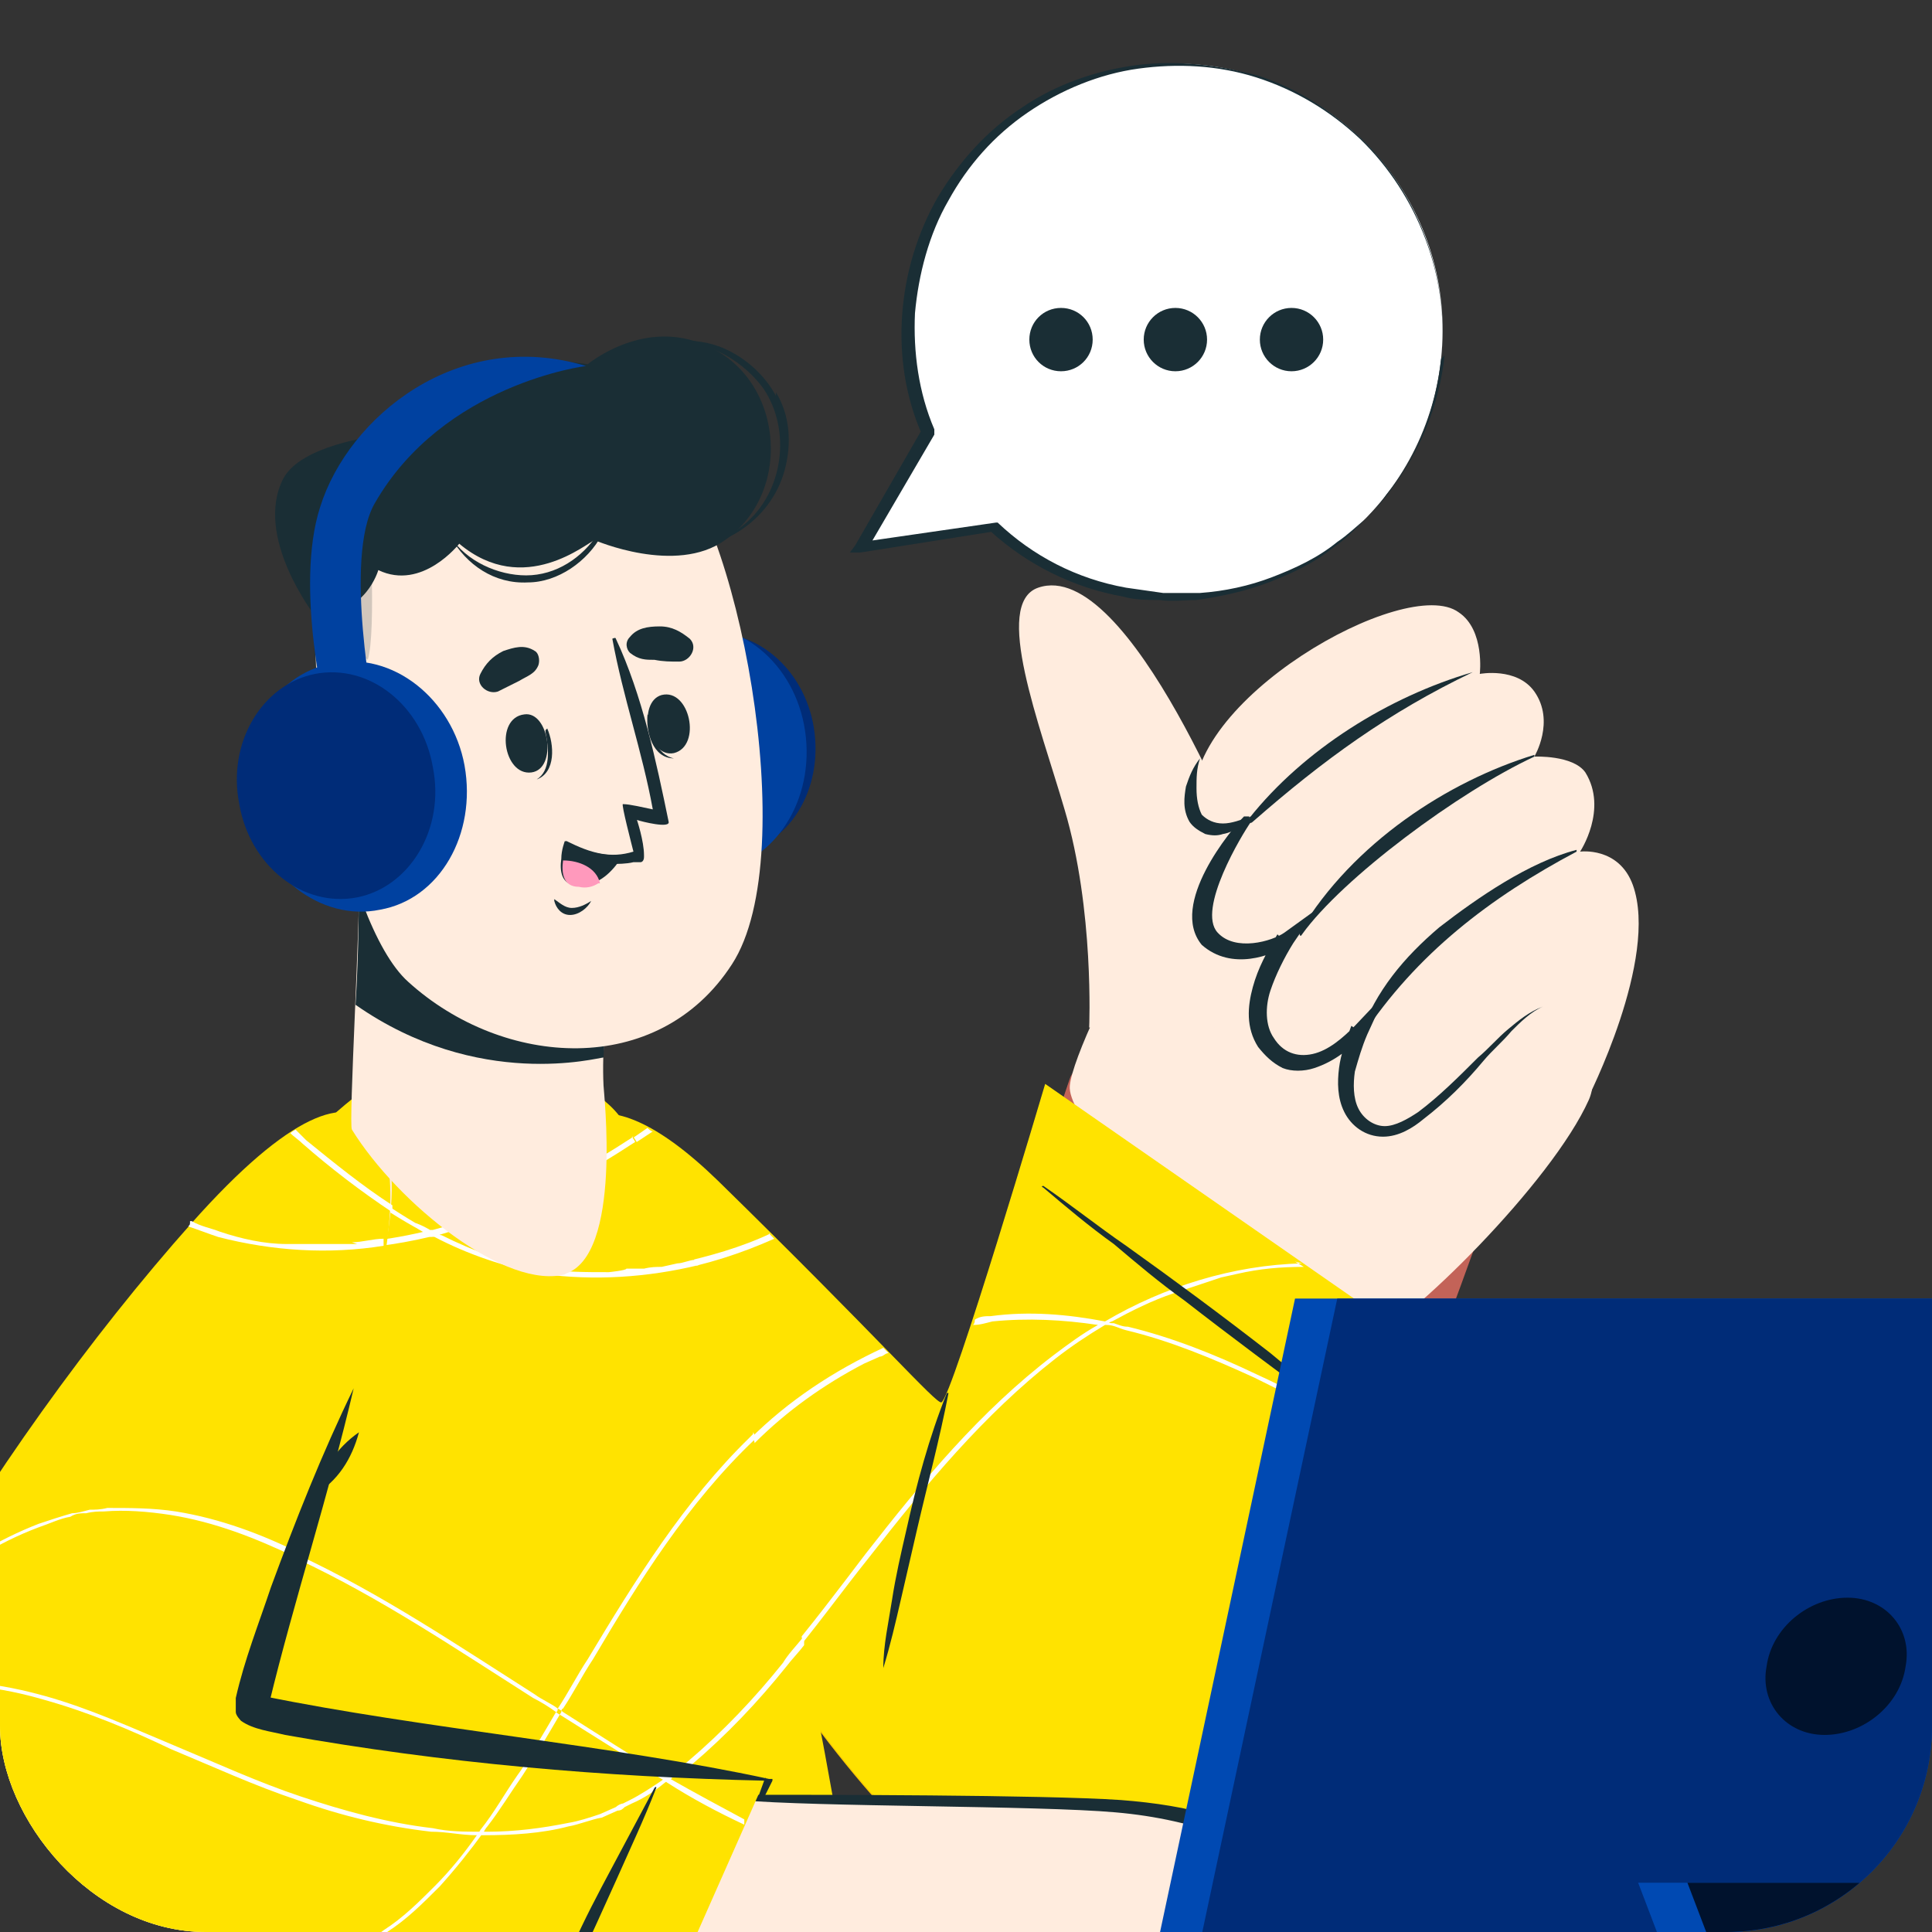 <svg xmlns="http://www.w3.org/2000/svg" xmlns:xlink="http://www.w3.org/1999/xlink" id="Capa_1" data-name="Capa 1" viewBox="0 0 109.8 109.8"><rect x="0" y="0" width="109.8" height="109.8" fill="#333333" stroke="none"/><defs><style>      .cls-1 {        opacity: .2;      }      .cls-1, .cls-2, .cls-3, .cls-4, .cls-5, .cls-6, .cls-7, .cls-8, .cls-9, .cls-10, .cls-11, .cls-12, .cls-13, .cls-14, .cls-15, .cls-16 {        stroke-width: 0px;      }      .cls-1, .cls-15 {        fill: #1a2e35;      }      .cls-2 {        fill: #ffe300;      }      .cls-3 {        fill: #2b454e;      }      .cls-4 {        fill: #0041a0;      }      .cls-5 {        fill: #c36358;      }      .cls-6 {        fill: #ffc800;      }      .cls-7 {        fill: none;      }      .cls-8 {        fill: #ffecde;      }      .cls-9 {        fill: #ff99bc;      }      .cls-10 {        fill: #0049b2;      }      .cls-11 {        fill: #00122d;      }      .cls-17 {        clip-path: url(#clippath);      }      .cls-12 {        fill: #375a64;      }      .cls-13 {        fill: #fff;      }      .cls-14 {        fill: #000;        opacity: 0;      }      .cls-16 {        fill: #002c78;      }    </style><clipPath id="clippath"><rect class="cls-7" width="109.8" height="109.8" rx="11.7" ry="11.7"></rect></clipPath></defs><g class="cls-17"><path class="cls-5" d="M32.8,73.6c6.7,15.1,23,40.1,30.3,33.9,10.9-9.3,18.3-29.8,21.2-38,1.6-4.6-22-12.4-23.5-8.2-2.1,6-5.3,18.5-7.2,20.3-1,.9-8.7-9.9-14.6-15.1-8.5-7.4-8.5,2.4-6.4,7.2Z"></path><path class="cls-8" d="M90.3,62.5c-2.1,4.7-10.2,12.7-12.9,13.9-2.7,1.2-16.9-11.7-16.6-14.7.3-3,8.8-18.9,13.5-21.3,4.7-2.4,18.2,17.1,16,22.1Z"></path><path class="cls-8" d="M61.9,58.4s.3-6.7-1.4-12.4c-1.4-4.8-4.1-11.7-1.5-12.6,5.2-1.8,11.9,15.6,11.9,15.6,0,0,1.7,8.1-3.3,10.3-3.1,1.4-5.6-.9-5.6-.9Z"></path><path class="cls-8" d="M67.7,45.6c.3,2.7,3.4.8,3.4.8,0,0-3.7,3.9-2.2,6.5,1.4,2.6,5,0,5.2-.1-.2.2-3.5,3.9-1.7,6.4,1.8,2.6,4.9-.5,5.1-.7-.1.3-1.6,3.6.1,5.2,3,2.8,7.1-5.7,10.3-6.6,0,0,2.2,5.2,2.3,5.4,0,0,4.1-8,2.6-12.2-.8-2.2-3-1.9-3-1.9,0,0,1.6-2.4.3-4.5-.7-1-2.9-.9-2.9-.9,0,0,1.2-2,0-3.7-1-1.4-3.1-1-3.1-1,0,0,.3-2.5-1.2-3.5-3-2.2-15.8,5.1-15,11Z"></path><path class="cls-15" d="M83.7,38.2s0,0,0,0c-4.8,1.4-9.6,4.4-12.7,8.3-.1.1,0,.4.2.2,4-3.5,7.7-6.2,12.5-8.5Z"></path><path class="cls-15" d="M87.2,42.9c0,0,0-.1,0,0-4.9,1.5-10.3,5-13.3,10-.1.2,0,.4.1.2,2.3-3.2,8.9-8.1,13.2-10.1Z"></path><path class="cls-15" d="M77.4,58.9c3.1-4.7,7.3-7.9,12.2-10.5,0,0,0-.1,0-.1-2.7.7-5.6,2.7-7.8,4.4-2,1.7-3.6,3.6-4.5,6.1,0,0,0,.2.2.1Z"></path><path class="cls-15" d="M71,46.4c-.1.2.2.2.1.3-.5.7-3.1,5-1.9,6.3,1,1.1,3.1.5,3.8,0l1.8-1.3-1.3,1.9c-.5.8-1,1.8-1.3,2.7-.3.9-.3,2,.2,2.7.5.8,1.3,1.1,2.2.9.9-.2,1.7-.9,2.4-1.6l1.8-1.9-1.1,2.4c-.3.7-.5,1.4-.7,2.1-.1.7-.1,1.5.2,2.1.3.6.9,1,1.5,1,.6,0,1.3-.4,1.9-.8,1.2-.9,2.3-2,3.4-3.1.6-.5,1.1-1.1,1.7-1.6.6-.5,1.2-1,2-1.3-.7.3-1.3.9-1.8,1.4-.5.6-1.1,1.1-1.6,1.7-1,1.2-2.1,2.3-3.4,3.3-.6.5-1.4,1-2.3,1-1,0-1.8-.6-2.2-1.4-.4-.8-.4-1.7-.3-2.5.1-.8.4-1.6.7-2.4l.7.5c-.8.8-1.6,1.5-2.8,1.9-.6.2-1.3.2-1.8,0-.6-.3-1-.7-1.4-1.2-.7-1.1-.6-2.3-.3-3.4.3-1.1.8-2,1.4-3l.6.6c-.9.6-3.2,1.5-4.9,0-1.9-2.3,1.7-6.6,2.4-7.3Z"></path><path class="cls-15" d="M71.1,46.4c-.6.2-1.1.4-1.6.4-.5,0-.9-.2-1.2-.5-.2-.4-.3-.9-.3-1.5,0-.6,0-1.1.2-1.7-.4.5-.6,1-.8,1.6-.1.6-.2,1.3.2,2,.2.3.5.5.9.7.4.1.7.1,1,0,.6-.1,1.2-.5,1.6-1Z"></path><path class="cls-6" d="M59.5,61.7l24.6,17.1s-14.7,30.5-23.8,30.4c-9.1,0-22.2-22.9-26.8-32.8-4.5-9.9-1.8-18.2,7.3-9.2,9.2,9,12.4,12.7,12.7,12.6.6-.2,5.9-18.1,5.9-18.1Z"></path><path class="cls-2" d="M84.1,78.8s-10.2,21.1-18.9,28.1c-1.7,1.4-3.4,2.3-4.9,2.2-9.1,0-22.2-22.9-26.8-32.8-2.8-6.1-2.8-11.6-.3-12.8,1.6-.7,4.1.2,7.6,3.6,9.2,9,12.4,12.7,12.7,12.6.6-.2,5.9-18.1,5.9-18.1l24.6,17.1Z"></path><path class="cls-13" d="M68.8,103.4c-.3.3-.6.7-.9,1-2.8,1.7-5.9,2.9-9.1,3.3-.9.1-1.8.1-2.7.1-.2-.1-.4-.2-.6-.3,1.1,0,2.1,0,3.2,0,1.3-.2,2.5-.4,3.7-.9l.9-.3.9-.4c.3-.1.6-.2.9-.4l.9-.4c1-.5,1.9-1.1,2.8-1.7ZM50.2,76.6c-2.8,1.3-5.4,3-7.6,5.2-1.4,1.4-2.7,2.9-3.9,4.5,0,.1.1.2.2.3,1.2-1.6,2.5-3.2,4-4.6,1.8-1.8,3.9-3.3,6.2-4.5l.9-.4c.2,0,.3-.2.5-.2,0,0-.2-.2-.3-.3ZM71.4,78.1c-2.3-1.1-4.8-2.1-7.3-2.7-.3,0-.5-.1-.8-.2-.2,0-.3,0-.5-.1-2.1-.4-4.3-.6-6.5-.3-.3,0-.6,0-.9.2,0,.1,0,.2-.1.3.4,0,.7-.1,1.1-.2,2-.2,4-.1,6,.2.2,0,.4,0,.5,0,.4,0,.7.2,1.1.3,2.5.6,4.9,1.6,7.3,2.7,3.5,1.7,6.8,3.6,10.1,5.7,0,0,0-.2.1-.2-3.3-2.1-6.6-4.1-10.1-5.7ZM74,71.8c-3.9.1-7.8,1.3-11.2,3.3-.1,0-.3.2-.4.2-.9.5-1.7,1.1-2.5,1.7-4.2,3.2-7.5,7.2-10.7,11.3-1.6,2.1-3.1,4.1-4.8,6.1-.1.1-.2.3-.4.4,0,0,.1.2.2.3.1-.2.3-.3.4-.5,1.7-2,3.2-4.1,4.8-6.1,3.2-4.1,6.5-8.1,10.6-11.3.9-.7,1.8-1.3,2.8-1.9.1,0,.3-.2.4-.2,1.1-.6,2.3-1.2,3.5-1.6l.9-.3c.3-.1.6-.2.9-.3l.9-.3.9-.2c1.3-.3,2.5-.4,3.8-.4h0l-.5-.3ZM43.8,70.1c-1.7.8-3.5,1.3-5.3,1.7l-.9.2c-.3,0-.6,0-1,.1h-1c0,.1-1,.2-1,.2-.9,0-1.8,0-2.7,0v.3c4.2.3,8.3-.5,12.1-2.2,0,0-.2-.2-.3-.3ZM36.8,64.1c-1.7,1.2-3.5,2.3-5.4,3.2,0,.1,0,.3,0,.4,2-1,3.9-2.2,5.7-3.4-.1,0-.2-.1-.3-.2Z"></path><path class="cls-15" d="M78.2,81.7c-.6-.5-1.3-1.1-2-1.6-1.3-1.1-2.7-2.1-4-3.2-2.7-2.1-5.4-4.1-8.2-6.1-1.6-1.1-3.1-2.3-4.7-3.4,0,0-.2,0,0,.1,1.3,1.1,2.6,2.2,4,3.2,1.3,1.1,2.6,2.2,4,3.2,2.7,2.1,5.4,4.1,8.1,6.1.8.6,1.5,1.2,2.3,1.7.4.3.8.6,1.2.8.4.3.8.5,1.2.8,0,0,0,0,0,0-.7-.6-1.3-1.2-2-1.7Z"></path><path class="cls-15" d="M53.8,79.2c-1,2.5-1.7,5.1-2.3,7.8-.3,1.3-.6,2.6-.8,3.9-.2,1.3-.5,2.6-.5,3.9,0,0,0,0,0,0,.4-1.3.7-2.6,1-3.9.3-1.3.6-2.6.9-3.9.6-2.6,1.3-5.2,1.8-7.8,0,0,0-.1-.1,0Z"></path><path class="cls-14" d="M65.2,107c-1.7,1.4-3.4,2.3-4.9,2.2-9.1,0-22.2-22.9-26.8-32.8-2.8-6.1-2.8-11.6-.3-12.8l32,43.3Z"></path><path class="cls-2" d="M51.1,129.2H-8c-.7-1.2,9-52.9,29-67.5,4.4-3.2,12.3-1.2,14.4,2,11,15.8,15.7,65.5,15.7,65.5Z"></path><path class="cls-13" d="M48.1,106.2c-1.5-.5-2.9-1.1-4.3-1.8-2-.9-3.9-2-5.8-3.1,0,0-.2-.1-.3-.2-2-1.2-3.9-2.4-5.8-3.6,0,0-.2-.1-.3-.2-.4-.3-.9-.6-1.3-.8-4.4-2.8-8.7-5.7-13.4-7.9-2.3-1.1-4.8-2.1-7.3-2.5-1.3-.2-2.6-.3-3.8-.2-.3,0-.6,0-1,.1-.2,0-.4,0-.7.1,0,0,0-.2.1-.2.2,0,.4,0,.5-.1.3,0,.6,0,1-.1,1.3,0,2.6,0,3.9.2,2.6.5,5,1.4,7.4,2.5,4.7,2.2,9,5.1,13.4,7.9.4.3.9.5,1.3.8,0,0,.2.1.3.2,1.9,1.2,3.9,2.5,5.9,3.7,0,0,.2.1.3.2,1.8,1.1,3.7,2.1,5.7,3,1.4.6,2.7,1.2,4.1,1.7v.3ZM42.8,81.5c0,0-.1.1-.2.2-3.7,3.6-6.5,8.1-9.2,12.6-.6.9-1.1,1.9-1.7,2.8,0,0,0,.2-.1.2-.7,1.2-1.4,2.4-2.2,3.6-.7,1-1.3,2.1-2.1,3.1,0,0-.1.2-.2.3-.7,1-1.5,2-2.4,2.9-.9.9-1.8,1.8-2.9,2.5l-.4.3c-.1,0-.3.2-.4.2l-.8.5c-.6.3-1.2.6-1.8.8-2.4.8-5,1.2-7.6,1.2-2.6,0-5.2-.3-7.7-.9-2.4-.5-4.8-1.2-7.2-1.9,0,0,0,.2,0,.2,2.4.7,4.8,1.4,7.2,1.9,2.5.6,5.1.9,7.7.9,2.6,0,5.2-.4,7.7-1.2.6-.2,1.2-.5,1.8-.8l.9-.5c.1,0,.3-.2.4-.3l.4-.3c1.1-.7,2-1.6,3-2.6.9-1,1.7-2,2.5-3.1,0,0,.1-.2.2-.3.7-.9,1.3-1.9,2-2.9.8-1.2,1.5-2.4,2.2-3.6,0,0,0-.2.1-.2.6-.9,1.1-1.9,1.7-2.8,2.6-4.4,5.4-8.9,9.2-12.5,0,0,0,0,0,0,0-.1,0-.3-.1-.4ZM45.6,93.1c-.4.5-.8.9-1.1,1.4-1.6,2-3.4,3.9-5.4,5.6-.4.3-.8.6-1.2.9,0,0-.2.1-.3.2-.6.4-1.2.8-1.8,1.1l-.4.2c-.1,0-.3.1-.4.2l-.9.4c-.6.2-1.2.4-1.8.5-1.5.3-3,.5-4.6.5s-.2,0-.4,0c-.9,0-1.8,0-2.7-.2-2.6-.3-5.1-1-7.5-1.8-2.4-.8-4.8-1.9-7.2-2.9-2.4-1-4.8-2.1-7.3-2.8-.7-.2-1.5-.4-2.2-.5,0,0,0,.1,0,.2.8.1,1.5.3,2.2.5,2.5.7,4.9,1.7,7.2,2.8,2.4,1,4.8,2.1,7.2,2.9,2.5.9,5,1.5,7.6,1.8.9,0,1.7.2,2.6.2.1,0,.2,0,.4,0,1.6,0,3.3-.1,4.8-.5.6-.1,1.3-.4,1.9-.5l.9-.4c.2,0,.3-.1.4-.2l.4-.2c.7-.3,1.3-.7,1.9-1.2,0,0,.2-.1.3-.2.4-.3.7-.5,1.1-.8,2-1.7,3.8-3.6,5.4-5.6.3-.4.7-.8,1-1.2,0-.1,0-.3,0-.4ZM39.5,71.6c-.3,0-.7.2-1,.2l-.9.2c-.3,0-.6,0-1,.1h-1c0,.1-1,.2-1,.2-1.3,0-2.6,0-3.8-.2-2-.3-3.9-1-5.7-1.9-.2,0-.3-.2-.5-.2-.3-.2-.7-.4-1-.5-2.2-1.3-4.3-2.9-6.2-4.6,0,0-.1.1-.2.2,1.9,1.7,4,3.3,6.3,4.6.2.1.5.3.7.4.2,0,.3.2.5.2,1.9,1,4,1.7,6.1,2.1,3,.4,6,.2,8.9-.5,0-.1,0-.2-.1-.3ZM36,64.6c-2.6,1.7-5.3,3.2-8.2,4.3-1,.4-2.1.7-3.2,1-.2,0-.3,0-.5.1-1.3.3-2.5.5-3.8.6h-1c-.3,0-.6,0-1,0h-1s-1,0-1,0c-1.2,0-2.3-.3-3.5-.6,0,0-.1.2-.2.3,3.9,1,8,.9,11.8,0,.2,0,.3,0,.5-.1,1-.3,1.9-.6,2.9-.9,2.9-1.1,5.7-2.7,8.3-4.4,0,0-.1-.2-.2-.3ZM50.6,124.1c-.5,0-1,0-1.5,0,0,0,0,0,0,0,0,0-.2,0-.3,0-2.5.2-4.9,1-7.1,2.1-1.6.8-3.1,1.8-4.6,2.9h.3c1.4-1,2.8-1.9,4.3-2.7,2.3-1.1,4.7-1.9,7.2-2.1,0,0,.1,0,.2,0,0,0,0,0,.1,0,.5,0,.9,0,1.4,0,0,0,0-.1,0-.2ZM50.8,126.3c-.5-.7-1.1-1.3-1.6-2,0,0-.1-.1-.2-.2,0,0-.1-.2-.2-.2-1.7-1.9-3.6-3.8-5.8-5.2-1.1-.7-2.3-1.3-3.5-1.7-.3-.1-.6-.2-.9-.3-.3,0-.6-.2-1-.2-.6-.1-1.3-.1-1.9-.2-2.6-.1-5.2.3-7.7,1.2-2.4.9-4.7,2.1-6.9,3.5-3.9,2.5-7.4,5.4-11.2,8.1h.2c3.8-2.6,7.3-5.5,11.1-7.9,2.2-1.4,4.5-2.6,6.9-3.5,2.4-.9,5-1.3,7.6-1.2.6,0,1.3,0,1.9.2.3,0,.6.1.9.2.3,0,.6.2.9.3,1.2.4,2.4,1,3.5,1.7,2.2,1.4,4,3.2,5.7,5.2,0,0,0,0,0,0,0,0,.1.1.2.2.7.8,1.3,1.6,2,2.4,0-.2,0-.3,0-.5Z"></path><path class="cls-8" d="M13.2,68c-12,13.9-28.2,38.5-21.6,43.9,10.9,8.9,42.7,14.1,50,15,3.2.4,9.5-20.2,7.4-22.9-2.1-2.7-35.7-4.5-36-6.6-.1-1.2,5-11.4,8.3-23.9,3.8-14.4-4.6-9.5-8-5.6Z"></path><path class="cls-8" d="M43.4,102.3s9.7,0,16,.2c3.5.1,9.5.9,12.1,2.2,3.8,1.9,18.5,12.4,16,16-2.2,3.3-13.7-7.3-13.7-7.3,0,0,12.5,9.7,9.1,13.1-3.4,3.4-14.8-10.3-14.8-10.3,0,0,12.6,10.2,8.6,13.2-3.1,2.3-14.1-9.6-14.1-9.6,0,0,10.8,8.9,7.7,11.3-3.4,2.7-14.2-7.6-14.2-7.6-8.8,4.9-15.1,3.7-19.4,2.3-1-.3,6.7-23.6,6.7-23.6Z"></path><path class="cls-15" d="M69.6,109.8c1.5,1.1,3,2.2,4.5,3.4,1.4,1.2,2.8,2.5,4.1,3.8,3.2,3.3,4.6,5.8,4.5,5.7-2.5-3.5-7.5-7.9-8.9-9.1-1.4-1.2-2.8-2.5-4.2-3.7,0,0,0,0,0,0Z"></path><path class="cls-15" d="M65.2,114.8c1.9,1.5,3.8,2.9,5.6,4.4,1.8,1.5,4.2,3.8,5.9,5.4.1.1,0,.4-.1.2-1.8-1.6-4.3-3.8-6.1-5.3-1.8-1.6-3.5-3.2-5.3-4.7,0,0,0,0,0,0Z"></path><path class="cls-15" d="M60.5,118.4c3,2.1,5.6,4.7,8,7.4.1.1,0,.2-.2,0-2.6-2.5-4.7-4.5-7.9-7.3,0,0,0-.1,0-.1Z"></path><path class="cls-15" d="M42,102c4.4,0,17.3,0,21.7.3,3.9.3,7.1,1.1,10.4,3.3,7,4.6,11.5,10.1,12.6,11.7.7,1,1.7,2.5.8,3.6-1.1,1.3-5.2,0-9.4-3.8-.2-.1,0-.2.1,0,6,4.9,8.4,4.3,9,3.5.4-.5,0-1.5-.4-2.2-.5-1-1.4-2-2.1-2.8-2.7-2.9-5.9-5.6-9.1-8-3.7-2.7-7.6-4.2-12.2-4.6-4.5-.4-17-.3-21.4-.7,0,0,0-.2,0-.2Z"></path><path class="cls-15" d="M83.6,124.6c-.2-1.2-1.1-2.3-1.8-3.3-.8-1.2-1.8-2.4-2.9-3.5,0,0-.1,0,0,0,.9,1.1,1.8,2.2,2.5,3.3.4.6.8,1.3,1.1,2,.3.7.7,1.4.5,2.2-.3,1.4-2.1,1.4-3.2,1-.7-.3-1.4-.6-2-1-.7-.4-1.9-1.3-2.5-1.9,0,0-.2,0-.2,0,1.6,1.5,4.6,4.7,7.1,3.5,1-.5,1.5-1.5,1.3-2.5Z"></path><path class="cls-2" d="M43.5,101.1l-11.6,26.2s-40.4-9.1-42.7-16.8c-2.3-7.7,10.3-28.2,21.7-41,11.2-12.6,12.9-4,10.1,5.7-2.8,9.7-7.4,21-6.9,21.8.5.8,29.3,4.1,29.3,4.1Z"></path><path class="cls-13" d="M16.8,88.3c0,0,0,.2,0,.2-2.3-1.1-4.6-2-7.1-2.4-1.3-.2-2.6-.3-3.8-.2-.3,0-.6,0-1,.1-.3,0-.6,0-.9.2-.6.1-1.2.4-1.8.6-2.4.9-4.6,2.3-6.4,4,.1-.2.2-.3.3-.5,1.8-1.6,3.8-2.8,6.1-3.7.6-.2,1.2-.4,1.9-.6.3,0,.6-.1,1-.2.3,0,.6,0,1-.1,1.3,0,2.6,0,3.9.2,2.5.4,4.9,1.3,7.1,2.4ZM38.2,101.1c0,0-.2-.1-.3-.2-.4-.2-.7-.4-1.1-.7-.2,0-.4,0-.7,0,.5.3,1,.6,1.5.9,0,0,.2.1.3.2,1.4.9,2.9,1.7,4.4,2.4v-.3c-1.3-.7-2.8-1.5-4.2-2.3ZM30.3,99.5c-.3.5-.6,1-.9,1.4-.7,1-1.3,2.1-2.1,3.1,0,0-.1.2-.2.3-.7,1-1.5,2-2.4,2.9-.9.9-1.8,1.8-2.9,2.5l-.4.3c-.1,0-.3.2-.4.2l-.8.5c-.6.3-1.2.6-1.8.8-2.4.8-5,1.2-7.6,1.2-2.6,0-5.2-.3-7.7-.9-2.5-.5-5-1.3-7.5-2-2.2-.6-4.4-1.3-6.7-1.7,0,0,0,.2,0,.2,2.3.4,4.5,1.1,6.7,1.7,2.5.7,5,1.5,7.5,2,2.5.6,5.1.9,7.7.9,2.6,0,5.2-.4,7.7-1.2.6-.2,1.2-.5,1.8-.8l.9-.5c.1,0,.3-.2.4-.3l.4-.3c1.1-.7,2-1.6,3-2.6.9-1,1.7-2,2.5-3.1,0,0,.1-.2.2-.3.7-.9,1.3-1.9,2-2.9.3-.5.7-1,1-1.6h-.3ZM38.5,100.5c-.2.2-.4.3-.6.5,0,0-.2.1-.3.2-.6.4-1.2.8-1.8,1.1l-.4.2c-.1,0-.3.1-.4.2l-.9.4c-.6.2-1.2.4-1.8.5-1.5.3-3,.5-4.6.5s-.2,0-.4,0c-.9,0-1.8,0-2.7-.2-2.6-.3-5.1-1-7.5-1.8-2.4-.8-4.8-1.9-7.2-2.9-2.4-1-4.8-2.1-7.3-2.8-2.5-.7-5.2-1.1-7.7-.6-.8.2-1.6.4-2.4.8,0,0,0,.2-.1.3.8-.4,1.7-.7,2.5-.9,2.5-.5,5.2-.1,7.6.6,2.5.7,4.9,1.7,7.2,2.8,2.4,1,4.8,2.1,7.2,2.9,2.5.9,5,1.5,7.6,1.8.9,0,1.7.2,2.6.2.1,0,.2,0,.4,0,1.6,0,3.3-.1,4.8-.5.6-.1,1.3-.4,1.9-.5l.9-.4c.2,0,.3-.1.4-.2l.4-.2c.7-.3,1.3-.7,1.9-1.2,0,0,.2-.1.3-.2.3-.2.5-.4.8-.6-.1,0-.3,0-.4,0ZM17.4,64.8c-.2-.2-.4-.4-.6-.6,0,0-.2.1-.3.2.2.2.5.4.7.6,1.6,1.4,3.3,2.7,5.1,3.9,0-.1,0-.2,0-.4-1.7-1.1-3.3-2.4-4.9-3.7ZM20.3,70.7h-1c-.3,0-.6,0-1,0h-1s-1,0-1,0c-1.3,0-2.6-.3-3.8-.7-.5-.2-1.1-.3-1.6-.6h-.1c0,.2,0,.2-.1.3.6.2,1.1.4,1.7.6,3.1.8,6.3,1,9.4.5,0-.1,0-.2,0-.4-.6,0-1.2.2-1.8.2ZM35.7,116.4c-2.6-.1-5.2.3-7.7,1.2-2.4.9-4.7,2.1-6.9,3.5-1.2.8-2.4,1.6-3.6,2.5,0,0,.1,0,.2,0h0c1.1-.8,2.3-1.6,3.5-2.4,2.2-1.4,4.5-2.6,6.9-3.5,2.4-.9,5-1.3,7.6-1.2.3,0,.7,0,1,0v-.2c-.3,0-.6,0-1,0Z"></path><path class="cls-15" d="M27.3,123c.4-.7.8-1.5,1.1-2.3.8-1.5,1.5-3.1,2.3-4.6,1.5-3,2.9-6.1,4.3-9.2.8-1.8,1.6-3.5,2.3-5.3,0,0,0-.1-.1,0-.8,1.5-1.6,3-2.4,4.5-.8,1.5-1.6,3-2.3,4.6-1.5,3-2.9,6.1-4.3,9.2-.4.9-.8,1.7-1.2,2.6-.2.5-.4.9-.6,1.3-.2.5-.3.9-.5,1.4,0,0,0,0,0,0,.4-.8.9-1.5,1.3-2.3Z"></path><path class="cls-15" d="M32.8,125.5l-.7,1.9h0c0,.1-.2.1-.2.1-11.8-1.8-32.3-6.5-41.1-14.5-.7-.7-1.3-1.5-1.6-2.5,1,1.7,2.7,2.7,4.4,3.6,11.9,5.7,25.8,8.9,38.4,13,0,0-.2.1-.2.1s1.1-1.7,1.1-1.7h0Z"></path><path class="cls-15" d="M43.1,102.1l.4-1.1s0,.2,0,.2c-9.2-.2-18.3-1-27.3-2.6-.8-.2-1.8-.3-2.5-.8,0,0-.3-.3-.3-.5,0-.3,0-.6,0-.8.5-2.2,1.3-4.2,2-6.3,1.4-3.8,2.9-7.6,4.7-11.3-1.4,6-3.4,12.1-4.8,17.9,0-.1-.2-.4-.3-.4,0,0-.2,0,0,0,8.8,1.8,19.9,2.8,28.7,4.7,0,0,.2,0,.2,0,0,0,0,.1,0,.1l-.5,1h0Z"></path><path class="cls-15" d="M20.4,81.4c-.4,1.5-1.2,2.8-2.6,3.6.5-1.4,1.3-2.7,2.6-3.6h0Z"></path><path class="cls-8" d="M32.2,72.4c-3.4,1-9.6-4-12.2-8.2-.2-.3.5-12.1.4-14.5,0-.5,14.9,2.9,14.9,2.9,0,0-1.2,5-1,9.1,0,.3,1.1,9.7-2.2,10.7Z"></path><path class="cls-15" d="M20.2,57.1c7,4.9,13.8,3,14.1,3,.1-3.7,1-7.4,1-7.4,0,0-15-3.4-14.9-2.9,0,1.1,0,4.3-.2,7.4Z"></path><path class="cls-16" d="M35.3,42.9c.4,3.5,3.2,6,6.2,5.7,3.1-.3,5.2-3.4,4.8-6.9-.4-3.5-3.2-6-6.2-5.7-3.1.3-5.2,3.4-4.8,6.9Z"></path><path class="cls-4" d="M33.5,43.3c.4,3.9,3.5,6.7,6.9,6.3,3.4-.4,5.8-3.8,5.4-7.7-.4-3.9-3.5-6.7-6.9-6.3-3.4.4-5.8,3.8-5.4,7.7Z"></path><path class="cls-8" d="M18.4,32c-1.6,5.2,1,20.4,4.8,23.8,5.4,4.9,14.2,5.5,18.4-1,4.1-6.3.2-26-3.9-29.1-6.1-4.6-16.9-1.4-19.3,6.3Z"></path><path class="cls-15" d="M31,41.5s0,0,0,.1c.2,1,.3,2.2-.5,2.7,0,0,0,0,0,0,1.1-.4,1-2,.6-2.9Z"></path><path class="cls-15" d="M29.8,40.6c-1.7.2-1.2,3.5.4,3.3,1.5-.2,1-3.5-.4-3.3Z"></path><path class="cls-15" d="M36.9,40.7s0,0,0,0c.1,1,.4,2.2,1.4,2.4,0,0,0,0,0,0-1.2,0-1.6-1.5-1.5-2.5Z"></path><path class="cls-15" d="M37.6,39.5c1.6-.4,2.3,2.9.7,3.3-1.5.3-2.1-2.9-.7-3.3Z"></path><path class="cls-15" d="M28.3,39.3c.4-.2.8-.4,1.2-.6.5-.3.9-.4,1.1-.9.1-.3,0-.7-.2-.8-.6-.4-1.2-.2-1.8,0-.6.3-1,.7-1.3,1.3-.3.6.4,1.2,1,1Z"></path><path class="cls-15" d="M38.6,37.6c-.5,0-.9,0-1.4-.1-.5,0-.9,0-1.4-.4-.2-.2-.3-.6,0-.9.4-.5,1-.6,1.7-.6.7,0,1.2.3,1.7.7.5.5,0,1.3-.6,1.3Z"></path><path class="cls-15" d="M31.5,51.1c.3.2.6.5,1,.5.4,0,.8-.2,1.1-.4,0,0,0,0,0,0-.2.4-.7.8-1.2.8-.5,0-.8-.4-.9-.8,0,0,0,0,0,0Z"></path><path class="cls-15" d="M32.1,47.9c.7.8,1.6,1.2,2.6,1.2.4,0,.9,0,1.3-.1,0,0,.2,0,.2,0,0,0,.1,0,.2,0,.1,0,.2-.1.2-.3h0s0,0,0-.1h0s0,0,0,0c0-.8-.4-2-.4-2,.3.1,1.9.5,1.8.1-.7-3.4-1.5-7.2-3-10.4,0-.1-.2,0-.2,0,.6,3.3,1.7,6.4,2.3,9.7-.5-.1-1.3-.3-1.7-.3-.1,0,.5,2.3.6,2.7,0,0,0,0,0,0-1.3.4-2.4.1-3.8-.6,0,0-.2,0,0,.1Z"></path><path class="cls-15" d="M35.4,48.6s-.6,1.1-1.5,1.5c-.3.2-.7.3-1.1.2-.9,0-1-.8-.9-1.5,0-.5.2-1,.2-1,0,0,1.4.9,3.3.8Z"></path><path class="cls-9" d="M34,50.2c-.3.2-.7.3-1.1.2-.9,0-1-.8-.9-1.5.9,0,1.9.4,2.1,1.3Z"></path><path class="cls-1" d="M20.8,37.4c-.6,1.5-1.8,5-2.5,5.3-.7-4.9-.7-9.4.5-12.1.5-1.2,1.2-2.1,2.1-3,.1,1.3.5,8.3,0,9.9Z"></path><path class="cls-15" d="M34,30.3c-.9,1.4-2.4,2.4-4.1,2.4-1.6,0-3.4-.8-4.3-2.2,0,0,0,0,0,0,.9,1.6,2.5,2.7,4.4,2.6,1.7,0,3.4-1.2,4.2-2.7,0,0,0-.1-.1,0Z"></path><path class="cls-15" d="M44.1,22.5c-.7-1.3-1.9-2.3-3.2-2.8-1.9-.7-3.8-.2-5.7.3,0,0,0,0,0,0,1.6-.5,3.3-.8,4.9-.3,1.3.4,2.5,1.3,3.3,2.4,1.6,2.4,1.1,5.9-1.1,7.7-1.3,1.1-3,1.5-4.6,1.3,0,0,0,0,0,0,3,.5,6.1-1.4,6.9-4.4.4-1.5.3-3.1-.5-4.4Z"></path><path class="cls-15" d="M17.9,35s-3.5-4.5-1.8-7.8c1-1.9,5.2-2.4,5.2-2.4,0,0,1-2.1,4.3-3.5,3.3-1.4,7.8-.6,7.8-.6,0,0,3-2.5,6.4-1.2,4.7,1.7,5.4,8.4,1.4,11.2-2.8,2-7.4,0-7.4,0-.4.1-4,3.3-7.7.2,0,0-2.1,2.7-4.6,1.5,0,0-.7,2.5-3.4,2.5Z"></path><path class="cls-5" d="M21.5,44.3s-3.5-4.9-5.7-3.6c-2.2,1.3.5,8.3,3.1,9.3,2.6.9,3.5-1.5,3.5-1.5l-.9-4.2Z"></path><path class="cls-15" d="M16.6,42.7s0,0,0,0c1.8.7,2.8,2.4,3.5,4.1-.6-.7-1.3-1-2.2-.4,0,0,0,.1,0,0,.7-.2,1.3,0,1.8.5.4.4.6,1,.9,1.4,0,.2.4,0,.3-.1,0,0,0,0,0,0,0-2.3-1.8-5.6-4.4-5.8Z"></path><path class="cls-4" d="M18.6,40.9s-1.9-7.5-.4-12.1c1.6-5.1,7.8-10.2,15.1-8,0,0-8.1,1-12,7.8-1.8,3.1,0,12.1,0,12.1l-2.6.3Z"></path><path class="cls-4" d="M26.4,43.5c.7,3.9-1.4,7.6-4.8,8.2-3.4.7-6.8-2-7.5-5.8-.7-3.9,1.4-7.6,4.8-8.2,3.4-.7,6.8,2,7.5,5.8Z"></path><path class="cls-16" d="M24.6,43.6c.7,3.5-1.3,6.8-4.3,7.4-3.1.6-6.1-1.8-6.7-5.3-.7-3.5,1.3-6.8,4.3-7.4,3.1-.6,6.1,1.8,6.7,5.3Z"></path><path class="cls-13" d="M81.9,20.4c-.9,8.3-8.3,14.4-16.7,13.5-3.4-.4-6.4-1.8-8.7-3.9l-7.6,1.1,3.8-6.6c-.9-2.2-1.3-4.7-1-7.3.9-8.3,8.3-14.4,16.7-13.5,8.3.9,14.4,8.3,13.5,16.7Z"></path><path class="cls-15" d="M81.9,20.4c-.3,2.8-1.3,5.5-3.1,7.7-.4.6-.9,1.1-1.4,1.6-.5.5-1,1-1.6,1.4-1.1.9-2.4,1.5-3.7,2-1.3.5-2.7.8-4.1,1-.7,0-1.4.1-2.1,0-.7,0-1.4,0-2.1-.2-2.8-.5-5.4-1.8-7.5-3.7h.2c0,0-7.6,1.2-7.6,1.2h-.6c0,0,.3-.4.3-.4l3.8-6.6v.3c-1.9-4.3-1.4-9.5.9-13.5,1.2-2,2.8-3.8,4.8-5.1,1.9-1.3,4.2-2.1,6.5-2.4,2.3-.3,4.7,0,6.9.6,2.2.7,4.2,2,5.9,3.6,3.3,3.2,5,8,4.5,12.5ZM81.9,20.4c.5-4.6-1.3-9.3-4.6-12.5-1.7-1.6-3.7-2.8-5.9-3.5-2.2-.7-4.5-.8-6.7-.5-2.2.3-4.4,1.2-6.3,2.5-1.9,1.3-3.4,3-4.5,5-1.1,1.9-1.7,4.2-1.9,6.4-.1,2.2.2,4.5,1.1,6.6h0c0,.1,0,.3,0,.3l-3.8,6.5-.3-.4,7.6-1.1h.1s0,0,0,0c2,1.9,4.5,3.2,7.3,3.7.7.1,1.4.2,2.1.3.7,0,1.4,0,2.1,0,1.4-.1,2.8-.4,4.1-.9,1.3-.5,2.6-1.1,3.7-2,.6-.4,1.1-.9,1.6-1.3.5-.5,1-1,1.4-1.6,1.7-2.2,2.8-4.9,3.1-7.7Z"></path><circle class="cls-15" cx="73.4" cy="19.3" r="1.8"></circle><circle class="cls-15" cx="66.8" cy="19.3" r="1.8"></circle><path class="cls-15" d="M62.1,19.3c0,1-.8,1.8-1.8,1.8s-1.8-.8-1.8-1.8.8-1.8,1.8-1.8,1.8.8,1.8,1.8Z"></path><rect class="cls-12" x="51.8" y="128" width="3.3" height="2.1"></rect><rect class="cls-12" x="56" y="127.9" width="3.3" height="2.1"></rect><rect class="cls-12" x="60.2" y="127.7" width="3.3" height="2.1"></rect><rect class="cls-12" x="64.4" y="127.6" width="3.3" height="2.1"></rect><rect class="cls-12" x="68.6" y="127.4" width="3.3" height="2.1"></rect><rect class="cls-12" x="72.9" y="127.3" width="3.3" height="2.1"></rect><rect class="cls-12" x="77.1" y="127.2" width="3.3" height="2.1"></rect><rect class="cls-12" x="81.3" y="127" width="3.3" height="2.1"></rect><rect class="cls-12" x="85.5" y="126.9" width="3.3" height="2.1"></rect><polygon class="cls-3" points="89.6 131.4 51 131.4 51 128.8 89.6 127.7 89.6 131.4"></polygon><polygon class="cls-10" points="127.2 121.2 63.5 121.2 73.6 73.8 137.3 73.8 127.2 121.2"></polygon><polygon class="cls-16" points="129.6 121.2 65.9 121.2 76 73.8 139.7 73.8 129.6 121.2"></polygon><path class="cls-11" d="M108.3,94.7c-.3,2.2-2.4,3.9-4.6,3.9s-3.7-1.8-3.3-3.9c.3-2.2,2.4-3.9,4.6-3.9s3.7,1.8,3.3,3.9Z"></path><polygon class="cls-12" points="111.6 133.5 80.2 133.5 80.2 131.1 111.6 130.1 111.6 133.5"></polygon><polygon class="cls-10" points="120.1 133.5 103.2 133.5 93.1 107 109.9 107 120.1 133.5"></polygon><polygon class="cls-11" points="122.8 133.5 106 133.5 95.9 107 112.7 107 122.8 133.5"></polygon><path class="cls-3" d="M49.8,134.2H17.5c-2.8,0,1.2-7.8,11.3-10.9,10.1-3,24.2,7.9,21,10.9Z"></path><path class="cls-15" d="M37.1,134.2c-.3-3.6,1.9-7.6,5.5-8.6-2.8,2.3-4.3,5.2-5.5,8.6h0Z"></path><path class="cls-15" d="M40.9,126.7c3.4.8,8.7,3.5,8.8,7.5-1.7-3.7-5.7-5.2-8.8-7.5h0Z"></path></g></svg>